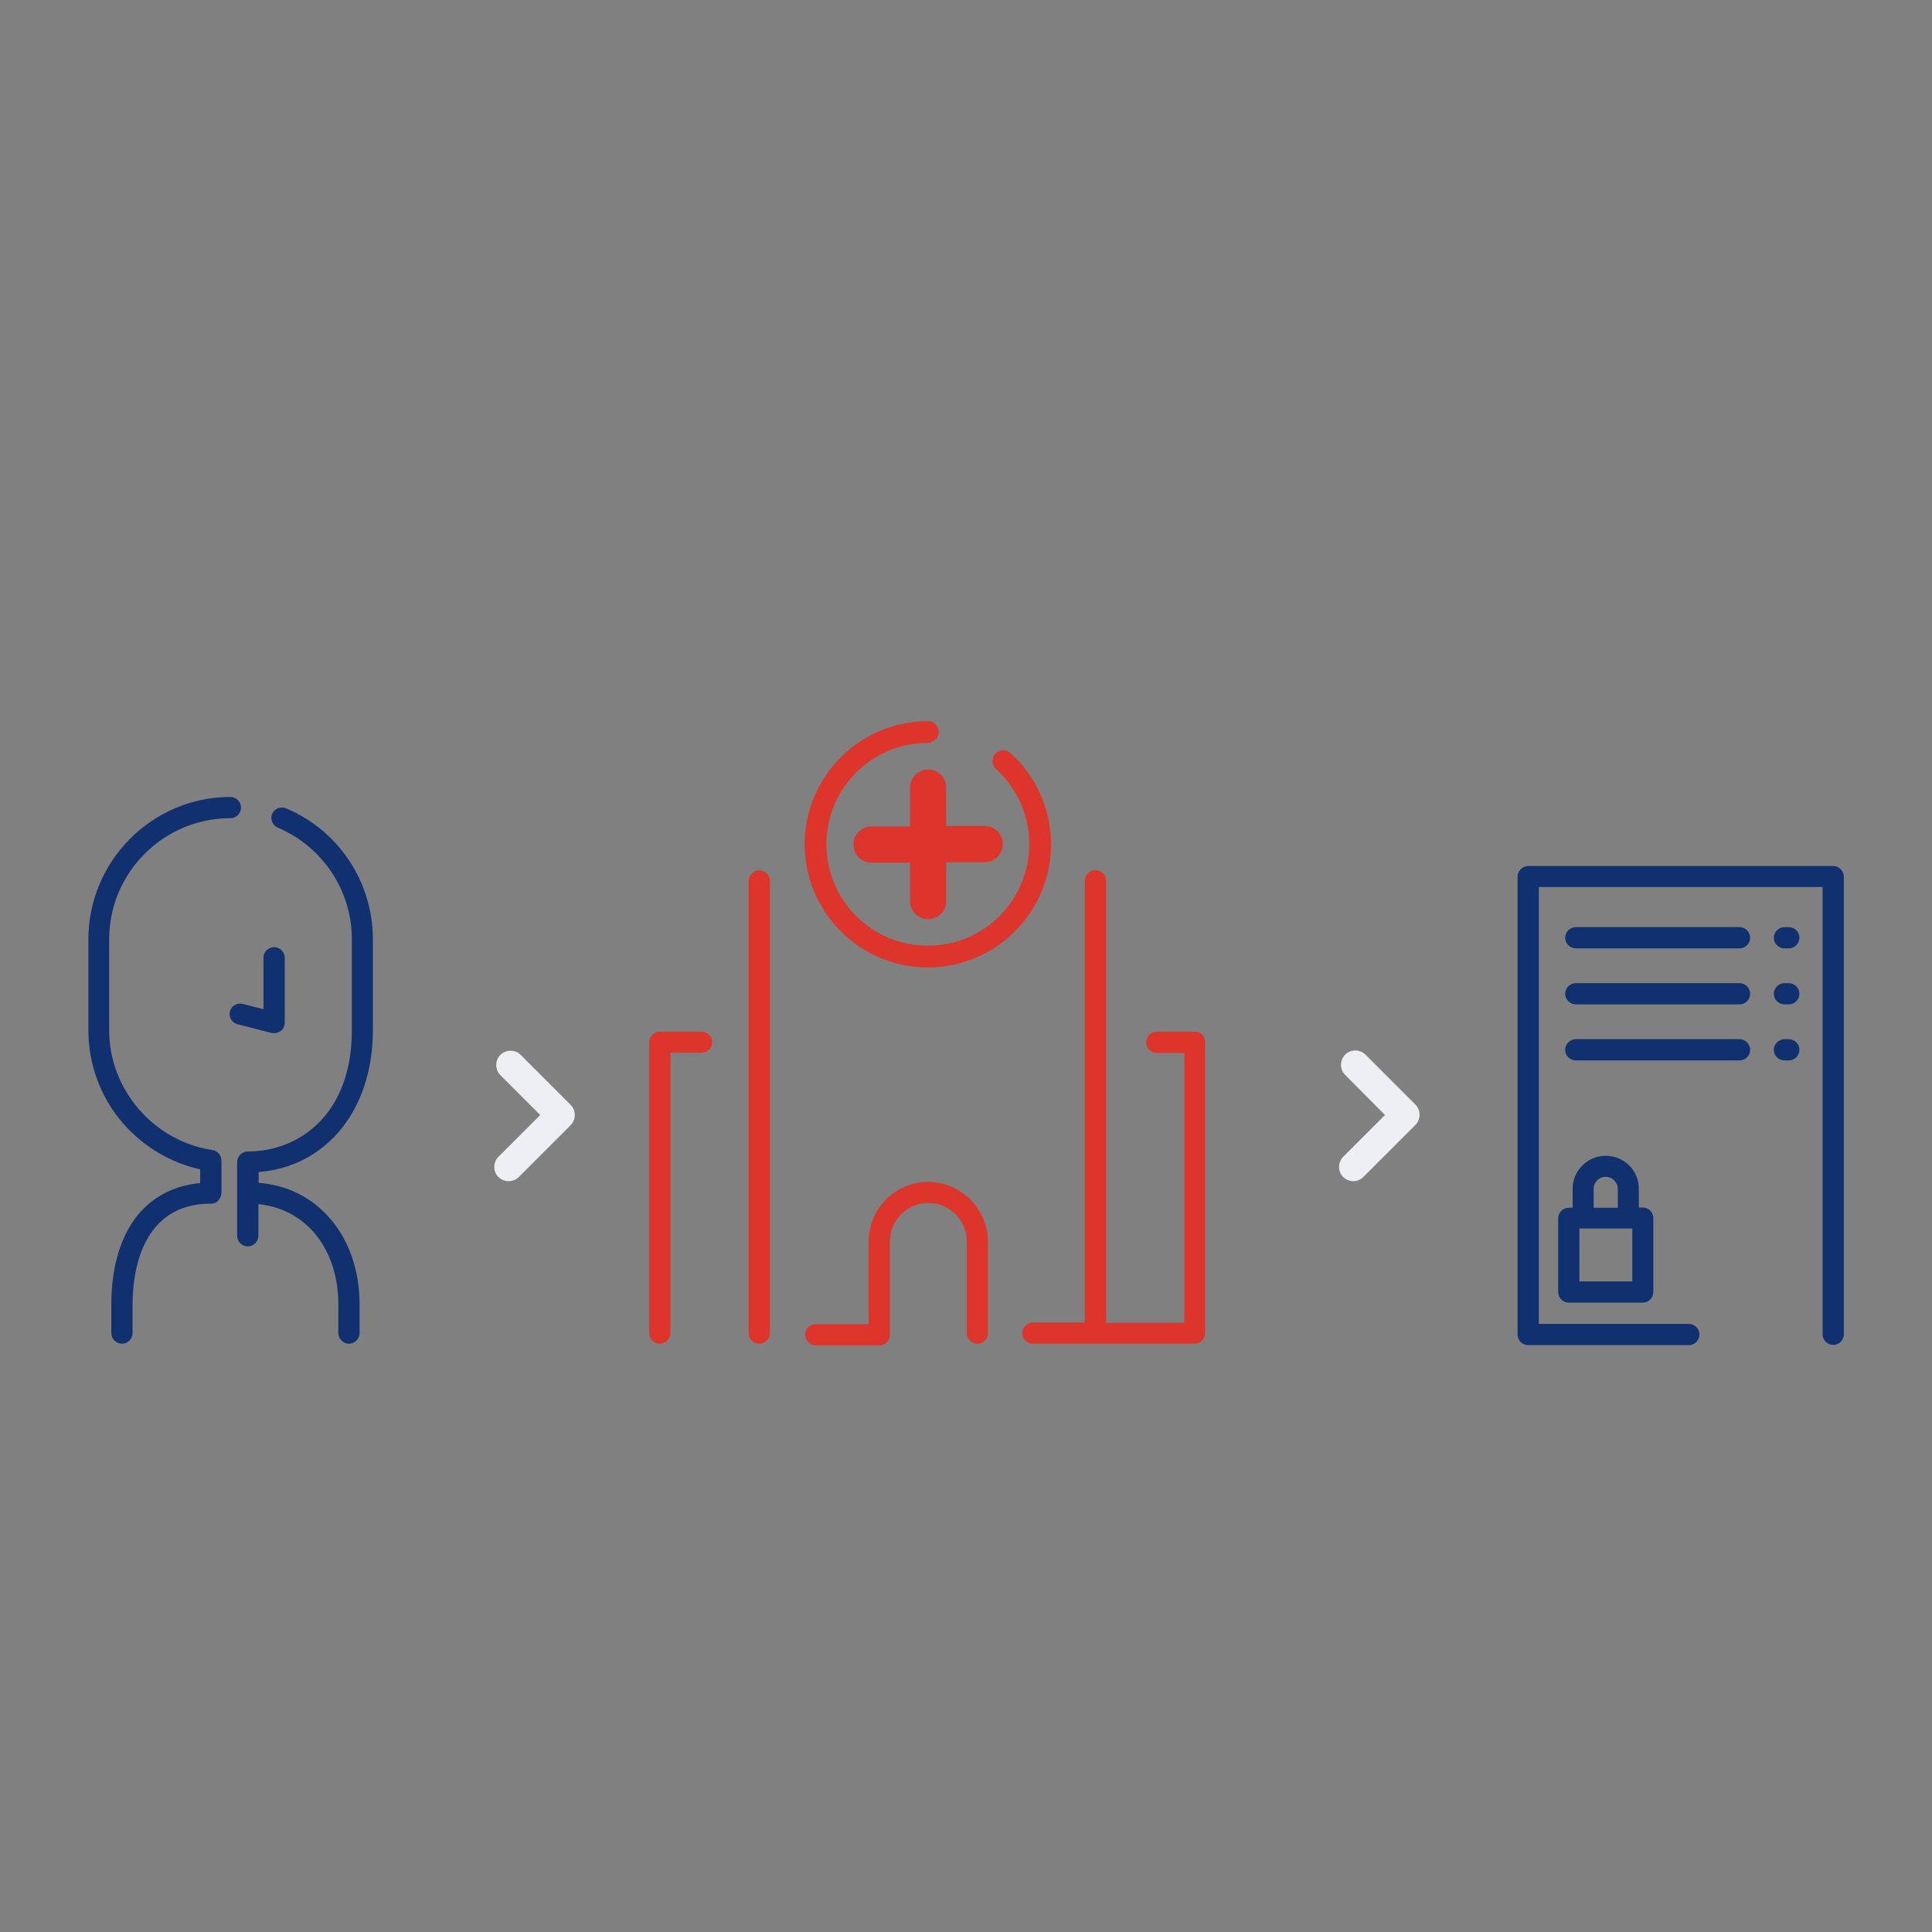 <?xml version="1.0" encoding="utf-8"?>
<!-- Generator: Adobe Illustrator 22.0.1, SVG Export Plug-In . SVG Version: 6.00 Build 0)  -->
<svg version="1.1" id="Capa_1" xmlns="http://www.w3.org/2000/svg" xmlns:xlink="http://www.w3.org/1999/xlink" x="0px" y="0px"
	 viewBox="0 0 800 800" style="enable-background:new 0 0 800 800;" xml:space="preserve">
<rect x="0" y="0" width="800" height="800" fill="#808080" stroke="none"/>
<style type="text/css">
	.st0{fill:#10306F;}
	.st1{fill:#DD342C;}
	.st2{fill:#EDEFF5;}
</style>
<g>
	<g>
		<path class="st0" d="M112.4,427.7c0.4,0.1,0.7,0.1,1.1,0.1c1,0,1.9-0.3,2.7-0.9c1.1-0.8,1.7-2.1,1.7-3.4l0-26.9
			c0-2.4-1.9-4.4-4.4-4.4c0,0,0,0,0,0c-2.4,0-4.4,1.9-4.4,4.4l0,21.3l-8.6-2.2c-2.3-0.6-4.7,0.8-5.3,3.1s0.8,4.7,3.1,5.3
			L112.4,427.7z"/>
		<path class="st0" d="M87.9,476.2c-24.3-3.7-42.7-25-42.7-49.6V389c0-27.7,22.5-50.2,50.2-50.2c2.4,0,4.4-2,4.4-4.4s-2-4.4-4.4-4.4
			C63,330,36.6,356.5,36.6,389v37.6c0,14.2,5.1,27.9,14.4,38.6c8.4,9.6,19.6,16.3,31.9,19l0,5.7c-11.4,1-20.8,6.2-27.2,15
			c-6.3,8.7-9.6,20.9-9.6,35.2v11.9c0,2.4,2,4.4,4.4,4.4s4.4-2,4.4-4.4v-11.9c0-12.5,3.2-41.7,32.4-41.7c0.3,0,0.6,0,0.9-0.1
			c0.1,0,0.2-0.1,0.4-0.1c0.2,0,0.3-0.1,0.5-0.1c0.1,0,0.2-0.1,0.3-0.2c0.1-0.1,0.3-0.1,0.4-0.2c0.1-0.1,0.1-0.1,0.2-0.2
			c0.1-0.1,0.3-0.2,0.4-0.4c0.1-0.1,0.1-0.1,0.1-0.2c0.1-0.2,0.3-0.3,0.4-0.5c0-0.1,0.1-0.1,0.1-0.2c0.1-0.2,0.2-0.4,0.3-0.6
			c0-0.1,0-0.1,0.1-0.2c0.1-0.2,0.1-0.4,0.2-0.6c0-0.1,0-0.2,0-0.3c0-0.2,0.1-0.3,0.1-0.5l0-13.5C91.7,478.4,90.1,476.5,87.9,476.2z
			"/>
		<path class="st0" d="M154.4,426.6V389c0-23.8-14.1-45.1-36-54.3c-2.2-0.9-4.8,0.1-5.7,2.3c-0.9,2.2,0.1,4.8,2.3,5.7
			c18.6,7.9,30.7,26,30.7,46.3v37.6c0,34.7-21.7,50.2-43.1,50.2c-2.4,0-4.4,2-4.4,4.4c0,0,0,0.1,0,0.1c0,0,0,0.1,0,0.1v30.3
			c0,2.4,2,4.4,4.4,4.4s4.4-2,4.4-4.4v-13.1c19.7,2,33.1,18.5,33.1,41.5v11.9c0,2.4,2,4.4,4.4,4.4s4.4-2,4.4-4.4v-11.9
			c0-13.8-4.3-26.4-12.2-35.5c-7.6-8.8-17.8-13.9-29.6-14.8v-4.5C135.1,483.1,154.4,459.6,154.4,426.6z"/>
	</g>
	<g>
		<path class="st1" d="M314.4,360.4c-2.4,0-4.4,2-4.4,4.4v187.2c0,2.4,2,4.4,4.4,4.4s4.4-2,4.4-4.4V364.7
			C318.7,362.3,316.8,360.4,314.4,360.4z"/>
		<path class="st1" d="M384.3,489.4c-13.5,0-24.6,11-24.6,24.6v34.3h-21.9c-2.4,0-4.4,2-4.4,4.4s2,4.4,4.4,4.4h26.3
			c2.4,0,4.4-2,4.4-4.4V514c0-8.7,7.1-15.9,15.9-15.9s15.9,7.1,15.9,15.9v38c0,2.4,2,4.4,4.4,4.4s4.4-2,4.4-4.4v-38
			C408.9,500.4,397.8,489.4,384.3,489.4z"/>
		<path class="st1" d="M376.8,326.3v15.9l-15.9,0c-4.1,0-7.5,3.3-7.5,7.5s3.3,7.5,7.5,7.5l15.9,0v15.9c0,4.1,3.3,7.5,7.5,7.5
			s7.5-3.3,7.5-7.5V357l15.9,0c4.1,0,7.5-3.3,7.5-7.5s-3.3-7.5-7.5-7.5l-15.9,0v-15.9c0-4.1-3.3-7.5-7.5-7.5
			S376.8,322.2,376.8,326.3z"/>
		<path class="st1" d="M418.4,311.8c-1.8-1.7-4.7-1.5-6.3,0.3s-1.5,4.7,0.3,6.3c8.8,8,13.8,19.3,13.8,31.2c0,23.2-18.8,42-42,42
			s-42-18.8-42-42s18.8-42,42-42c2.5,0,4.5-2,4.5-4.5s-2-4.5-4.5-4.5c-28.1,0-51,22.9-51,51s22.9,51,51,51s51-22.9,51-51
			C435.2,335.2,429.1,321.4,418.4,311.8z"/>
		<path class="st1" d="M290.5,427.2h-17.3c-2.4,0-4.4,2-4.4,4.4v120.4c0,2.4,2,4.4,4.4,4.4s4.4-2,4.4-4.4V435.9h12.9
			c2.4,0,4.4-2,4.4-4.4S292.9,427.2,290.5,427.2z"/>
		<path class="st1" d="M494.8,427.2H479c-2.4,0-4.4,2-4.4,4.4s2,4.4,4.4,4.4h11.4v111.7H458V364.7c0-2.4-2-4.4-4.4-4.4
			s-4.4,2-4.4,4.4v182.9h-21.5c-2.4,0-4.4,2-4.4,4.4s2,4.4,4.4,4.4h66.9c2.4,0,4.4-2,4.4-4.4V431.5
			C499.1,429.1,497.2,427.2,494.8,427.2z"/>
	</g>
	<g>
		<g>
			<path class="st2" d="M560.4,489.1c-1.5,0-3.1-0.6-4.2-1.7c-2.3-2.3-2.3-6.1,0-8.4l17.3-17.3L557,445.1c-2.3-2.3-2.3-6.1,0-8.4
				c2.3-2.3,6.1-2.3,8.4,0l20.7,20.7c1.1,1.1,1.7,2.6,1.7,4.2s-0.6,3.1-1.7,4.2l-21.5,21.5C563.4,488.5,561.9,489.1,560.4,489.1z"/>
		</g>
	</g>
	<g>
		<g>
			<path class="st2" d="M210.6,489.1c-1.5,0-3.1-0.6-4.2-1.7c-2.3-2.3-2.3-6.1,0-8.4l17.3-17.3l-16.5-16.5c-2.3-2.3-2.3-6.1,0-8.4
				c2.3-2.3,6.1-2.3,8.4,0l20.7,20.7c1.1,1.1,1.7,2.6,1.7,4.2s-0.6,3.1-1.7,4.2l-21.5,21.5C213.7,488.5,212.2,489.1,210.6,489.1z"/>
		</g>
	</g>
	<g>
		<path class="st0" d="M759.1,358.6H632.8c-2.4,0-4.4,2-4.4,4.4v189.6c0,2.4,2,4.4,4.4,4.4h66.5c2.4,0,4.4-2,4.4-4.4s-2-4.4-4.4-4.4
			h-62.1V367.3h117.5v185.2c0,2.4,2,4.4,4.4,4.4s4.4-2,4.4-4.4V363C763.4,360.6,761.5,358.6,759.1,358.6z"/>
		<path class="st0" d="M720.3,383.9h-67.8c-2.4,0-4.4,2-4.4,4.4s2,4.4,4.4,4.4h67.8c2.4,0,4.4-2,4.4-4.4S722.7,383.9,720.3,383.9z"
			/>
		<path class="st0" d="M740.7,383.9h-1.8c-2.4,0-4.4,2-4.4,4.4s2,4.4,4.4,4.4h1.8c2.4,0,4.4-2,4.4-4.4S743.1,383.9,740.7,383.9z"/>
		<path class="st0" d="M720.3,407.1h-67.8c-2.4,0-4.4,2-4.4,4.4s2,4.4,4.4,4.4h67.8c2.4,0,4.4-2,4.4-4.4S722.7,407.1,720.3,407.1z"
			/>
		<path class="st0" d="M740.7,407.1h-1.8c-2.4,0-4.4,2-4.4,4.4s2,4.4,4.4,4.4h1.8c2.4,0,4.4-2,4.4-4.4S743.1,407.1,740.7,407.1z"/>
		<path class="st0" d="M720.3,430.3h-67.8c-2.4,0-4.4,2-4.4,4.4s2,4.4,4.4,4.4h67.8c2.4,0,4.4-2,4.4-4.4S722.7,430.3,720.3,430.3z"
			/>
		<path class="st0" d="M740.7,430.3h-1.8c-2.4,0-4.4,2-4.4,4.4s2,4.4,4.4,4.4h1.8c2.4,0,4.4-2,4.4-4.4S743.1,430.3,740.7,430.3z"/>
		<path class="st0" d="M664.9,478.6c-7.6,0-13.7,6.1-13.7,13.7v7.8h-1.6c-2.4,0-4.4,2-4.4,4.4V535c0,2.4,2,4.4,4.4,4.4h30.6
			c2.4,0,4.4-2,4.4-4.4v-30.6c0-2.4-2-4.4-4.4-4.4h-1.6v-7.8C678.6,484.7,672.5,478.6,664.9,478.6z M659.9,492.3c0-2.8,2.2-5,5-5
			c2.7,0,5,2.2,5,5v7.8h-10V492.3z M675.8,530.6H654v-21.9h21.9V530.6z"/>
	</g>
</g>
</svg>
